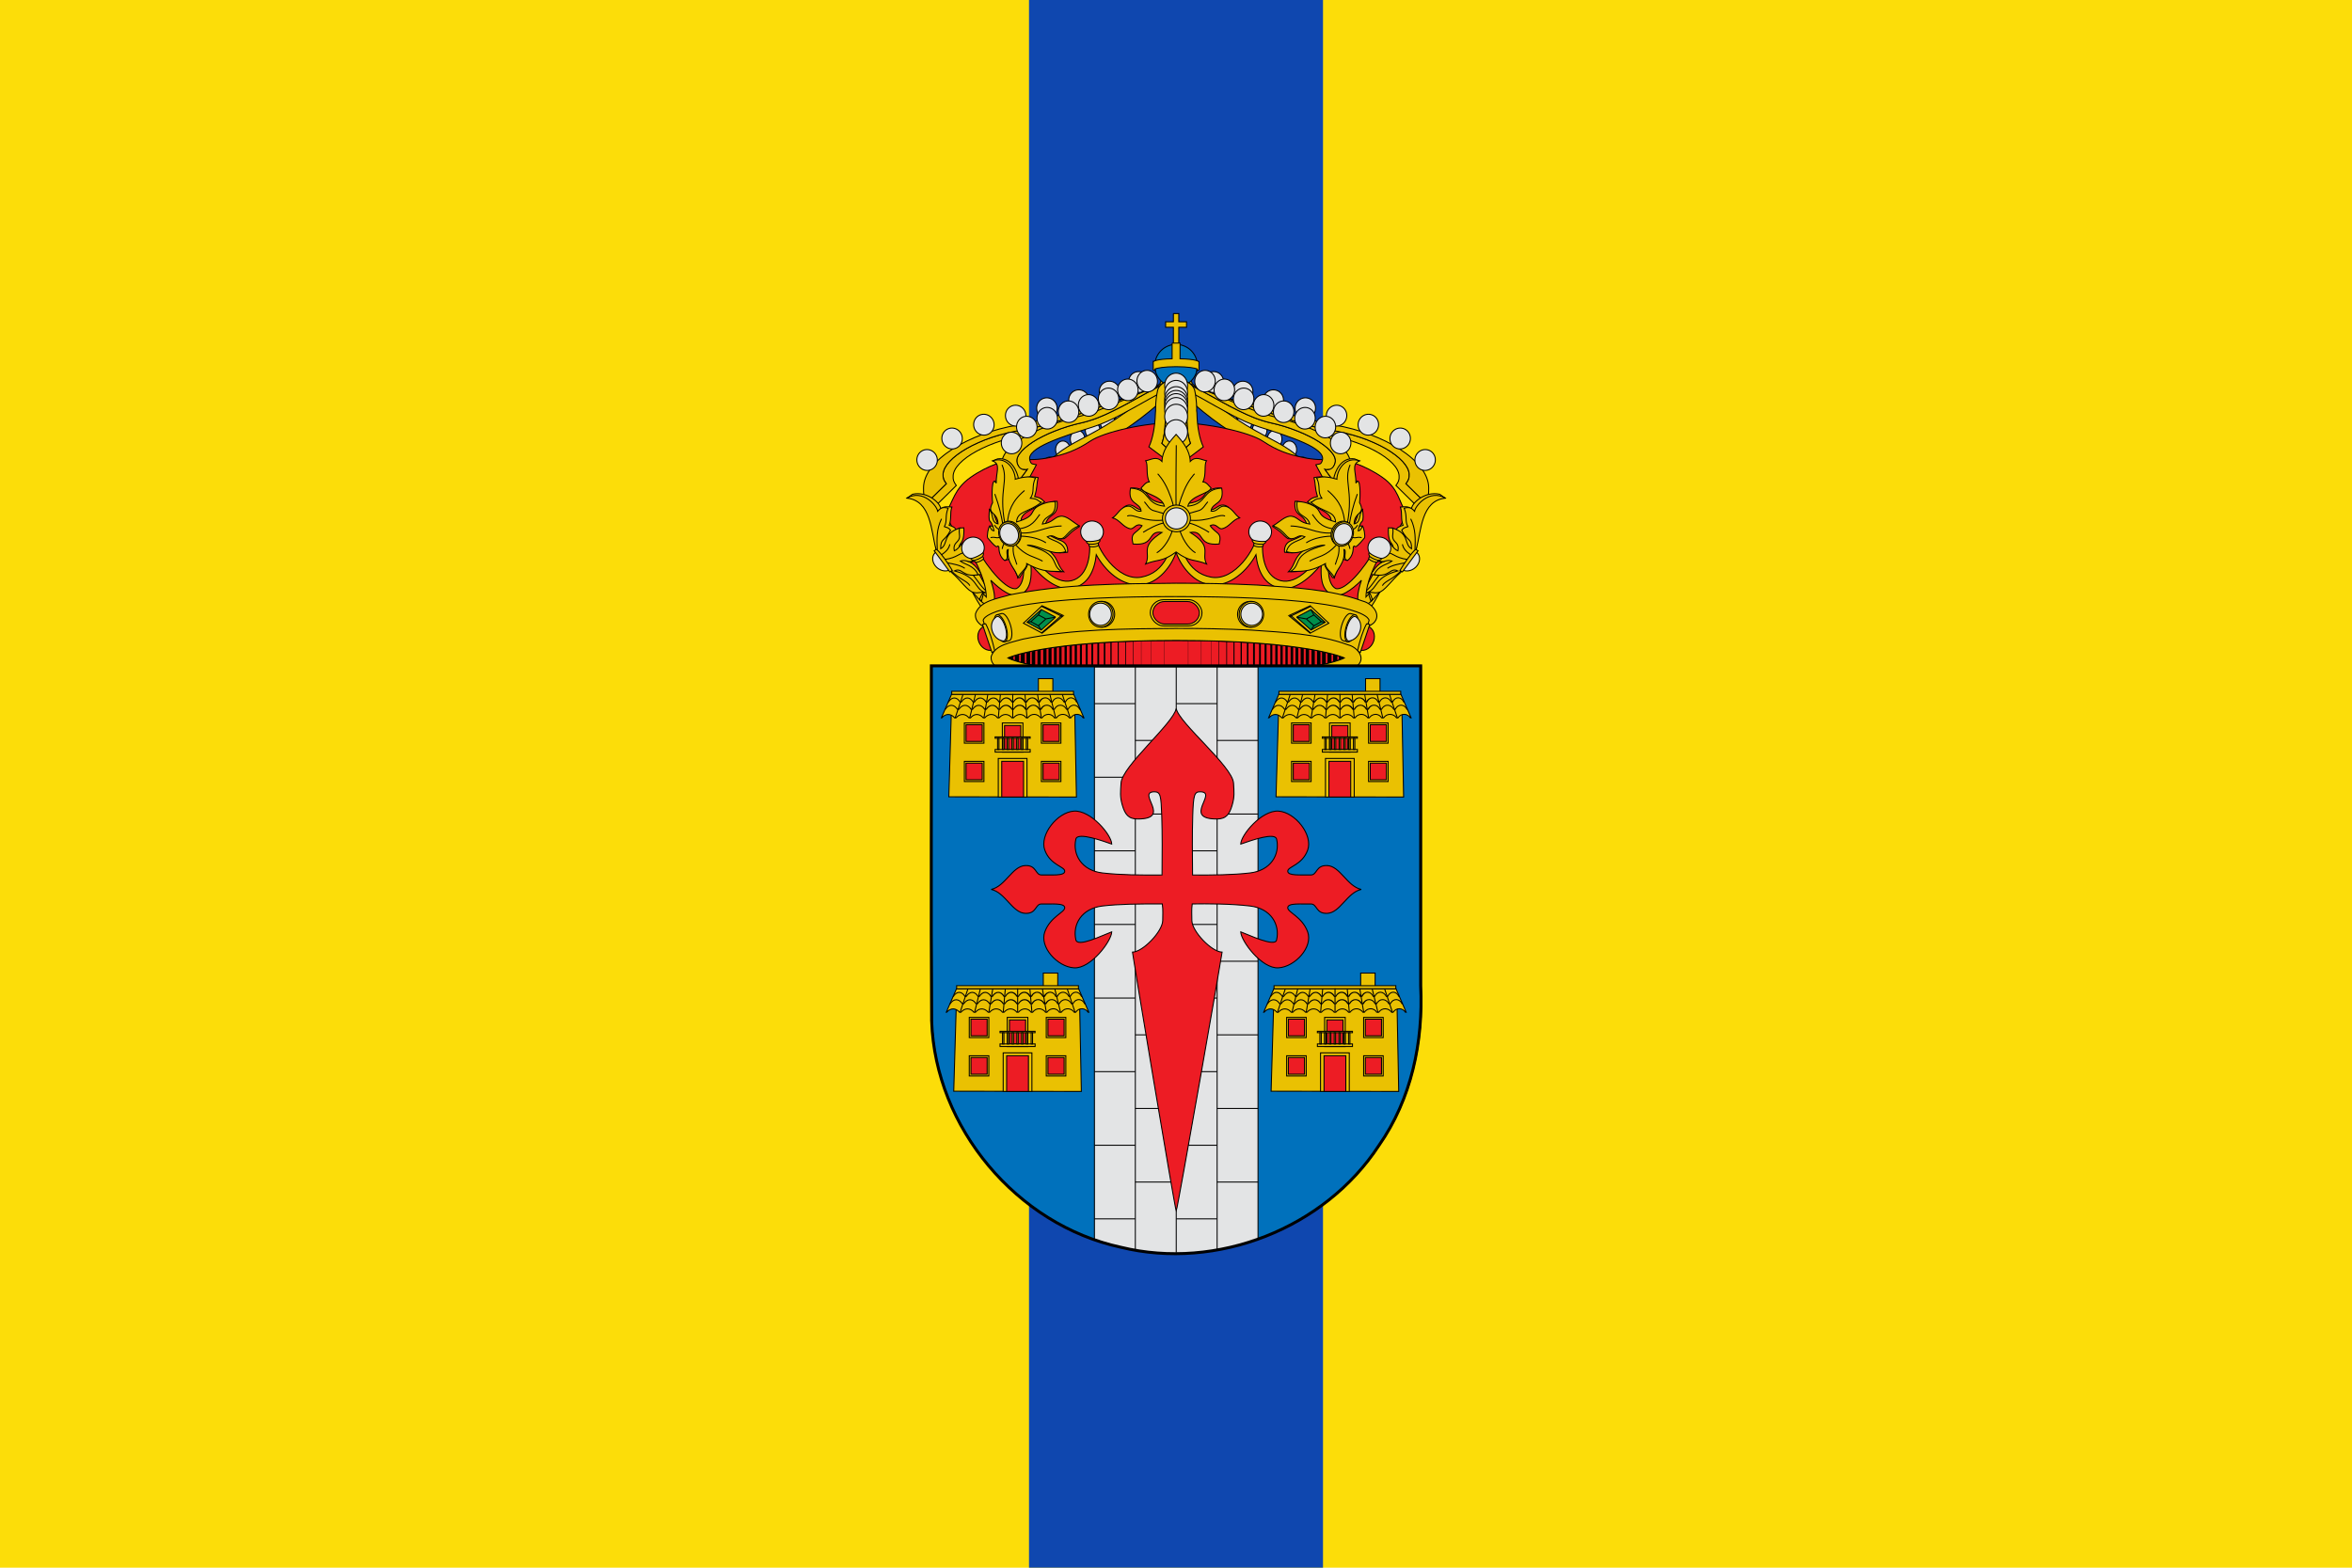 <?xml version="1.0" encoding="UTF-8" standalone="no"?>
<!-- Created with Inkscape (http://www.inkscape.org/) -->
<svg
 xmlns:dc="http://purl.org/dc/elements/1.1/"
 xmlns:cc="http://creativecommons.org/ns#"
 xmlns:rdf="http://www.w3.org/1999/02/22-rdf-syntax-ns#"
 xmlns:svg="http://www.w3.org/2000/svg"
 xmlns="http://www.w3.org/2000/svg"
 xmlns:sodipodi="http://sodipodi.sourceforge.net/DTD/sodipodi-0.dtd"
 xmlns:xlink="http://www.w3.org/1999/xlink"
 xmlns:inkscape="http://www.inkscape.org/namespaces/inkscape"
 width="750"
 height="500"
 inkscape:version="0.48.0 r9654"
 version="1.1">
   <rect fill="#fcdd09" width="750" height="500"/>
   <rect fill="#0f47af" width="93.75" height="500" x="328.125"/>
  <g transform="translate(289,100) scale(.313)">
  <g
   inkscape:groupmode="layer"
   inkscape:label="Timbre">
  <g
   fill="#eac102" stroke="#000000" stroke-width="1">
  <g
   id="diademas">
  <g>
  <g>
   <path
    d="m 20.47,193.33 c 1.32,2.17 3.01,4.27 5.81,6.21 l 24.67,-24.36 c -2.72,-3.71 -3.47,-5.6 -3.23,-9.84 0.79,-16.16 36.12,-36.53 81.82,-43.36 45.57,-6.82 123.07,-45.55 146.46,-37.52 l -9.08,-14.33 c -8.89,0.43 -30.83,13.16 -42.42,15.68 -6,1.94 -12.09,3.96 -18.46,6.14 -15.37,5.35 -31.41,11.12 -46.45,16 -7.52,2.44 -14.84,4.64 -21.67,6.46 -3.41,0.91 -6.7,1.74 -9.87,2.42 -3.17,0.72 -6.17,1.28 -9.01,1.72 -5.72,0.85 -11.27,1.93 -16.61,3.22 -5.3,1.28 -10.44,2.76 -15.34,4.4 -4.85,1.64 -9.45,3.44 -13.73,5.36 -4.32,1.88 -8.3,3.92 -11.96,6.01 -3.62,2.12 -6.94,4.25 -9.82,6.46 -2.92,2.21 -5.42,4.46 -7.47,6.68 -2.05,2.22 -3.65,4.44 -4.8,6.58 -0.53,1.09 -1.02,2.19 -1.31,3.24 -0.33,1.02 -0.49,2.04 -0.57,3.05 -0.08,2.12 0.05,3.65 0.55,5.14 0.5,1.46 1.36,2.84 2.73,4.69 l -20.24,19.93"/>
   <path
    d="m 20.47,193.33 20.24,-19.93 c -1.36,-1.86 -2.23,-3.24 -2.73,-4.69 -0.5,-1.5 -0.62,-3.03 -0.55,-5.14 0.08,-1.02 0.24,-2.04 0.57,-3.05 0.29,-1.06 0.78,-2.15 1.31,-3.24 1.15,-2.15 2.75,-4.37 4.8,-6.58 2.05,-2.22 4.56,-4.47 7.47,-6.68 2.88,-2.21 6.2,-4.33 9.82,-6.46 3.66,-2.08 7.64,-4.12 11.96,-6.01 4.27,-1.92 8.88,-3.72 13.73,-5.36 4.89,-1.64 10.03,-3.12 15.34,-4.4 5.35,-1.28 10.9,-2.37 16.61,-3.22 2.84,-0.44 5.84,-1 9.01,-1.72 3.17,-0.68 6.46,-1.51 9.87,-2.42 6.83,-1.82 14.14,-4.02 21.67,-6.46 15.05,-4.88 31.08,-10.65 46.45,-16 6.37,-2.18 12.46,-4.2 18.46,-6.14 -36.23,7.74 -81.78,22.84 -111.47,27.85 -48.69,8.25 -95.41,35.69 -95.47,63.94 0.01,5.81 0.07,10.99 2.91,15.72"/>
  </g>
  <g
   fill="#e3e4e5">
   <path
    d="m 247.29,69.88 a 10.64,10.39 74.7 0 1 -20.82,-0.21 10.64,10.39 74.7 1 1 20.82,0.21 z"/>
   <path
    d="m 217.45,79.7 a 10.64,10.39 74.7 0 1 -20.82,-0.21 10.64,10.39 74.7 1 1 20.82,0.21 z"/>
   <path
    d="m 186.3,88.48 a 10.64,10.39 74.7 0 1 -20.82,-0.21 10.64,10.39 74.7 1 1 20.82,0.21 z"/>
   <path
    d="m 153.67,96.63 a 10.64,10.39 74.7 0 1 -20.82,-0.21 10.64,10.39 74.7 1 1 20.82,0.21 z"/>
   <path
    d="m 121.85,104.16 a 10.64,10.39 74.7 0 1 -20.82,-0.21 10.64,10.39 74.7 1 1 20.82,0.21 z"/>
   <path
    d="m 89.46,113.38 a 10.64,10.39 74.7 0 1 -20.82,-0.21 10.64,10.39 74.7 1 1 20.82,0.21 z"/>
   <path
    d="m 57.04,127.44 a 10.64,10.39 74.7 0 1 -20.82,-0.21 10.64,10.39 74.7 1 1 20.82,0.21 z"/>
   <path
    d="m 31.6,149.34 a 10.64,10.39 74.7 0 1 -20.82,-0.21 10.64,10.39 74.7 1 1 20.82,0.21 z"/>
  </g>
  </g>
  <g
   fill="#e3e4e5">
   <path
    d="m 249.03,73.36 c -4.08,-0.07 -7.48,3.8 -7.53,8.74 -0.04,4.86 3.29,8.86 7.37,8.93 4.15,0.08 7.48,-3.8 7.53,-8.66 0.04,-4.94 -3.22,-8.94 -7.37,-9.01 z"/>
   <path
    d="m 235.02,83.74 c -4.15,-0.08 -7.48,3.8 -7.53,8.66 -0.04,4.94 3.22,8.94 7.37,9.01 4.08,0.07 7.48,-3.8 7.53,-8.74 0.04,-4.86 -3.29,-8.86 -7.37,-8.93 z"/>
   <path
    d="m 220.03,93.86 c -4.08,-0.07 -7.48,3.8 -7.53,8.66 -0.04,4.94 3.29,8.94 7.37,9.01 4.15,0.08 7.48,-3.8 7.53,-8.74 0.04,-4.86 -3.22,-8.86 -7.37,-8.93 z"/>
   <path
    d="m 205.2,102.05 c -4.08,-0.07 -7.48,3.8 -7.53,8.66 -0.04,4.86 3.29,8.94 7.37,9.01 4.15,0.08 7.49,-3.88 7.53,-8.74 0.04,-4.86 -3.22,-8.86 -7.37,-8.93 z"/>
   <path
    d="m 182.34,118.88 c -0.04,4.86 3.29,8.94 7.44,9.02 4.08,0.07 7.49,-3.88 7.53,-8.74 0.04,-4.86 -3.29,-8.94 -7.4,-9.02 -4.12,-0.08 -7.53,3.88 -7.57,8.74 z"/>
   <path
    d="m 174.61,119.08 c -4.15,-0.08 -7.49,3.88 -7.53,8.74 -0.04,4.86 3.22,8.86 7.37,8.93 4.08,0.07 7.48,-3.8 7.53,-8.66 0.04,-4.86 -3.29,-8.94 -7.37,-9.01 z"/>
   <path
    d="m 159.61,129.86 c -4.08,-0.07 -7.48,3.8 -7.53,8.74 -0.04,4.86 3.29,8.86 7.37,8.93 4.15,0.08 7.48,-3.8 7.53,-8.66 0.04,-4.94 -3.22,-8.94 -7.37,-9.01 z"/>
   <path
    d="m 146.39,146.29 c -4.15,-0.08 -7.48,3.8 -7.53,8.74 -0.04,4.86 3.22,8.86 7.37,8.93 4.08,0.07 7.48,-3.8 7.53,-8.66 0.04,-4.94 -3.29,-8.94 -7.37,-9.01 z"/>
   <path
    fill="#eac102"
    d="m 267.158,66.83 c -4.36,0 -8.59,1.43 -8.62,4.53 -68.98,65.33 -103.59,53.05 -122.18,95.77 7.76,12.96 -0.22,32 8.06,57.95 l 7.72,1.4 c -0.18,-19.35 -2.1,-39.91 10.23,-50.83 6.16,-36.75 51.82,-41.35 104.58,-93.16 z"/>
  </g>
  </g>
   <use xlink:href="#diademas" transform="matrix(-1,0,0,1,549.762,0.003)"/>
   <path
    fill="#ed1c24"
    d="m 274.01,111.2 c 31.29,0 75.07,9.4 89.26,18.9 14.29,9.5 26.19,13.5 39.58,16.3 13.49,2.9 21.09,2.7 32.29,1.9 11.2,-0.8 32.99,6.7 49.98,18.7 16.99,12 16.19,24.2 24.69,37.1 l -63.77,122.1 -342.56,0 -63.87,-122.1 c 8.6,-12.9 8.8,-25.1 25.79,-37.1 16.89,-12 38.78,-19.5 49.98,-18.7 11.2,0.8 18.79,1 32.29,-1.9 13.39,-2.8 25.29,-6.8 39.58,-16.3 14.19,-9.5 55.48,-18.9 86.76,-18.9 z"/>
  <g>
   <path
    fill="#0071bc"
    d="m 296.6,53.2 a 21.7,21.7 0 0 1 -43.46,0 21.7,21.7 0 1 1 43.46,0"/>
   <path
    d="m 272.1,0 0,8.4 -7.9,0 0,5.6 7.9,0 0,17.5 5.5,0 0,-17.5 7.9,0 0,-5.6 -7.9,0 0,-8.4 -5.5,0"/>
   <path
    d="m 270.8,30.1 0,16 c -16.31,0.32 -18.9,2.63 -19.22,3.01 -0.032,-0.032 -0.032,-0.032 -0.032,-0.032 l 0,8.08 0,0.1 c 0,0 0.032,-0.032 0.032,-0.032 0.1,0.13 0.58,0.58 2.18,1.1 -0.06,-0.22 -0.13,-0.48 -0.2,-0.71 -0.06,-0.38 -0.13,-0.77 -0.2,-1.15 2.72,-0.93 8.91,-2.31 21.5,-2.31 12.62,0 18.77,1.38 21.46,2.31 -0.064,0.38 -0.13,0.77 -0.2,1.15 -0.06,0.26 -0.13,0.48 -0.2,0.74 1.6,-0.54 2.08,-1 2.18,-1.12 0,0 0.06,0.032 0.06,0.032 l 0,-0.1 0,-8.01 0,-0.06 c 0,0 -0.032,0 -0.032,0.032 -0.32,-0.38 -2.88,-2.7 -19.25,-3.01 l 0,-16 -8.11,0"/>
  </g>
  <g
   id="diadema_3">
   <path
    d="m 99.88,164.38 c 0.69,4.33 1.96,10.21 6.26,12.94 5.24,3.31 5.17,3.65 10.96,5.55 l 15.44,-28.74 c -3.75,-1.26 -5.18,0.39 -6.72,-4.79 -3.34,-12.45 32.63,-23.75 63.98,-33.69 38.68,-12.17 82.63,-50.45 101.95,-42.69 -7.14,-5.21 -18.88,-3.79 -32.93,0.57 -0.4,0.23 -0.7,0.28 -0.96,0.49 -4.8,2.38 -9.81,5.13 -14.95,7.98 -5.14,2.85 -10.41,5.8 -15.84,8.7 -5.42,2.98 -10.87,5.8 -16.22,8.44 -5.48,2.74 -10.89,5.15 -16.09,7.18 -2.68,1.03 -5.22,1.96 -7.81,2.73 -2.57,0.85 -5.18,1.54 -7.66,2.13 -4.99,1.09 -9.93,2.35 -14.67,3.81 -4.73,1.46 -9.13,3.03 -13.48,4.76 -4.22,1.62 -8.24,3.46 -11.93,5.32 -3.84,1.89 -7.22,3.78 -10.26,5.78 -3.04,2 -5.76,4.03 -8.03,5.98 -2.4,2.06 -4.21,4.01 -5.55,5.97 -1.49,1.98 -2.23,3.84 -2.66,5.72 -0.28,1.86 -0.13,3.56 0.63,5.25 3.6,8.78 3.18,3.74 9.44,5.65 l -11.27,15.34 c -2.27,-0.93 -4.28,-2.07 -6.06,-3.5 -1.78,-1.43 -3.16,-3.09 -4.39,-4.77 -0.51,-0.74 -0.85,-1.42 -1.19,-2.11"/>
   <path
    d="m 99.88,164.38 c 0.34,0.68 0.68,1.37 1.19,2.11 1.23,1.69 2.61,3.35 4.39,4.77 1.78,1.43 3.8,2.57 6.06,3.5 l 11.84,-16.1 c -7.73,2.47 -11.45,-5.63 -10.64,-10.14 0.43,-1.88 1.17,-3.74 2.66,-5.72 1.34,-1.96 3.15,-3.91 5.55,-5.97 2.27,-1.95 5,-3.98 8.03,-5.98 3.04,-2 6.41,-3.89 10.26,-5.78 3.69,-1.86 7.71,-3.7 11.93,-5.32 4.35,-1.73 8.75,-3.3 13.48,-4.76 4.73,-1.46 9.68,-2.72 14.67,-3.81 2.48,-0.59 5.09,-1.28 7.66,-2.13 2.59,-0.77 5.14,-1.7 7.81,-2.73 5.2,-2.04 10.62,-4.44 16.09,-7.18 5.35,-2.64 10.81,-5.46 16.22,-8.44 5.44,-2.9 10.7,-5.85 15.84,-8.7 5.14,-2.85 10.15,-5.6 14.95,-7.98 0.25,-0.21 0.55,-0.26 0.96,-0.49 -24.94,7.78 -57.14,25.03 -83.65,31.59 -40.48,10.09 -90.57,31.28 -75.39,58.93 0.02,0.08 0.04,0.16 0.08,0.32"/>
  <g
   fill="#e3e4e5">
   <path
    d="m 255.85,68.29 a 10.99,10.44 83.29 0 1 -20.8,1.76 10.99,10.44 83.29 1 1 20.8,-1.76"/>
   <path
    d="m 154,106.08 a 10.99,10.44 83.29 0 1 -20.8,1.76 10.99,10.44 83.29 1 1 20.8,-1.76"/>
   <path
    d="m 133.2,115.07 a 10.99,10.44 83.29 0 1 -20.8,1.76 10.99,10.44 83.29 1 1 20.8,-1.76"/>
   <path
    d="m 117.67,131.31 a 10.99,10.44 83.29 0 1 -20.8,1.76 10.99,10.44 83.29 1 1 20.8,-1.76"/>
   <path
    d="m 236.15,77.16 a 10.99,10.44 83.29 0 1 -20.8,1.76 10.99,10.44 83.3 1 1 20.8,-1.76"/>
   <path
    d="m 216.51,86.35 a 10.99,10.44 83.29 0 1 -20.8,1.76 10.99,10.44 83.29 1 1 20.8,-1.76"/>
   <path
    d="m 196.15,93.02 a 10.99,10.44 83.29 0 1 -20.8,1.76 10.99,10.44 83.29 1 1 20.8,-1.76"/>
   <path
    d="m 175.72,99.44 a 10.99,10.44 83.29 0 1 -20.8,1.76 10.99,10.44 83.3 1 1 20.8,-1.76"/>
  </g>
  </g>
   <use xlink:href="#diadema_3" transform="matrix(-1,0,0,1,549.746,0.005)"/>
  <g>
   <path
    d="m 264.59,69.34 c -4.19,1.93 -7.5,4.91 -8.47,8.57 -1.27,5.58 -2.05,12.03 -2.14,18.87 0,0.67 0,1.35 0,2.02 0,0.87 -0.19,1.73 -0.19,2.5 -0.39,14.25 -2.92,26.86 -6.62,34.56 l 27.86,20.89 27.56,-20.89 c -3.7,-7.7 -6.23,-20.31 -6.53,-34.56 0,-0.77 -0.29,-1.64 -0.29,-2.5 0,-0.67 0.097,-1.35 0.097,-2.02 -0.19,-6.83 -0.88,-13.28 -2.14,-18.87 -1.07,-3.66 -4.29,-6.74 -8.57,-8.66 0.29,2.5 0.68,4.91 0.78,7.7 0,0.48 -0.1,0.87 -0.1,1.35 0,0.48 0.1,31.28 0.1,31.76 0.1,4.62 0.49,8.95 1.07,12.71 0.68,3.85 1.46,7.03 2.43,9.53 l -14.51,13.38 -14.51,-13.38 c 0.97,-2.5 1.75,-5.68 2.34,-9.53 0.68,-3.75 0.97,-8.09 1.07,-12.71 0,-0.48 0.1,-31.28 0.1,-31.76 0,-0.48 0,-0.87 0,-1.35 0.1,-2.79 0.49,-5.1 0.68,-7.6"/>
   <path
    d="m 264.59,69.34 c -0.19,2.5 -0.58,4.81 -0.68,7.6 0,0.48 0,0.87 0,1.35 0,0.48 -0.1,31.28 -0.1,31.76 -0.1,4.62 -0.39,8.95 -1.07,12.71 -0.58,3.85 -1.36,7.027 -2.34,9.53 l 14.51,13.38 14.51,-13.38 c -0.97,-2.5 -1.75,-5.68 -2.43,-9.53 -0.58,-3.75 -0.97,-8.09 -1.07,-12.71 0,-0.48 -0.1,-31.28 -0.1,-31.76 0,-0.48 0.1,-0.87 0.1,-1.35 -0.1,-2.79 -0.49,-5.2 -0.78,-7.7 -2.92,-1.44 -6.33,-2.41 -10.03,-2.41 l -0.1,0 c -3.8,0 -7.3,1.06 -10.42,2.5 z"/>
  <g
   fill="#e3e4e5">
   <path
    d="m 286.543,73.277 a 11.656,12.516 0 0 1 -23.313,0 11.656,12.516 0 1 1 23.313,0 z"/>
   <path
    d="m 286.543,80.665 a 11.656,12.516 0 0 1 -23.313,0 11.656,12.516 0 1 1 23.313,0 z"/>
   <path
    d="m 286.543,87.057 a 11.656,12.516 0 0 1 -23.313,0 11.656,12.516 0 1 1 23.313,0 z"/>
   <path
    d="m 286.543,90.893 a 11.656,12.516 0 0 1 -23.313,0 11.656,12.516 0 1 1 23.313,0"/>
   <path
    d="m 286.543,94.16 a 11.656,12.516 0 0 1 -23.313,0 11.656,12.516 0 1 1 23.313,0"/>
   <path
    d="m 286.543,98.138 a 11.656,12.516 0 0 1 -23.313,0 11.656,12.516 0 1 1 23.313,0"/>
   <path
    d="m 286.543,104.957 a 11.656,12.516 0 0 1 -23.313,0 11.656,12.516 0 1 1 23.313,0"/>
   <path
    d="m 286.543,120.726 a 11.656,12.516 0 0 1 -23.313,0 11.656,12.516 0 1 1 23.313,0"/>
  </g>
  </g>
  <g>
  <g>
   <path
    d="m 63,275.81 c 8.12,15.09 17.82,34.42 25.31,32.07 1.61,-0.67 2.16,-4.4 -0.27,-16.58 L 73.38,263.89 c -2,-3.13 -7.77,-0.78 -8.16,2.5 l -2.2,9.42"/>
   <path
    d="m 75.46,292.5 2.67,-7.45 c -5.46,-6.59 -13.81,-18.66 -22.8,-33.67 -1.84,-3.13 -8.2,-1.27 -6.67,2.16 12.09,21.79 20.72,33.23 26.81,38.96"/>
  </g>
  <g>
   <path
    d="m 486.76,275.81 c -8.12,15.09 -17.82,34.42 -25.35,32.07 -1.61,-0.67 -2.12,-4.4 0.27,-16.58 l 14.68,-27.42 c 2.04,-3.13 7.81,-0.78 8.16,2.5 l 2.24,9.42"/>
   <path
    d="m 471.57,285.16 2.67,7.45 c 6.08,-5.7 14.72,-17.17 26.88,-39.08 1.53,-3.43 -4.83,-5.29 -6.71,-2.16 -8.99,15.05 -17.43,27.19 -22.84,33.79"/>
  </g>
  </g>
  <g>
  <g
   id="floron">
   <path
    d="m 1.04,187.87 5.3,-3.73 c 15.23,-3.49 28.77,9.35 28.69,14.89 3.77,-3.07 7.57,-2.02 11.38,-1.85 -2.24,6.59 -0.04,11.51 -2.71,18.59 3.53,0.98 6.28,2.37 7.06,4.81 l 3.53,-2.06 4.32,-0.17 c 0.86,18.42 -5.89,14.37 -4.55,21.17 l 7.26,-7.92 7.89,0.73 c 3.85,0.66 4.95,4.71 9.11,5.16 -2.94,3.52 -4.71,9.73 -7.46,14.02 -3.38,2.16 -6.32,1.78 -9.11,0.52 9.14,3 11.54,10.05 15.11,13.81 -3.77,0.21 -7.1,0.56 -8.71,0.73 5.81,7.36 9.11,13.22 14.72,17.34 l -3.3,0.56 L 62.38,276.92 47.86,263.66 30.04,239.18 29.41,200.5 C 20.34,196.38 21.72,186.83 1.04,187.87 z"/>
   <path
    d="M 0.49,188.12 C 25.25,190.42 25.21,221.5 30.16,239.88 l 15.82,23.82 c 10.01,8.58 16.48,19.25 22.68,20.54 6,1.22 5.57,-1.08 11.66,0.21 -11.93,-4.71 -6.44,-15.59 -31.28,-22.22 8.05,-3.94 8.05,6.94 24.1,3.84 -4.4,-9.8 -13.85,-10.25 -18.17,-13.88 6.59,-1.88 7.3,1.85 12.05,0.14 5.3,-1.88 4.08,-9.17 8.28,-14.06 -5.49,-2.16 -9.93,-8.58 -16.72,-5.44 -2.35,1.74 -5.81,7.6 -9.69,8.96 -1.65,-7.81 3.85,-8.51 5.02,-12.45 1.14,-3.94 -0.71,-5.13 0.35,-10.71 -17.82,5.82 -11.11,16.39 -19.23,21.03 -0.08,-11.23 3.49,-6.45 10.05,-18.8 -2.47,-3.31 -4.2,-2.69 -6.28,-3.7 3.26,-6.28 0.31,-10.08 3.77,-18.83 -6.51,-1.95 -8.75,1.19 -10.6,3.17 -0.67,-5.44 -15,-22.99 -31.48,-13.39 z"/>
   <path
    fill="none"
    d="m 35.89,209.18 c -5.26,10.5 -4.75,21 -4.36,31.5 m 12.83,-5.58 c -1.06,5.27 -4.83,8.16 -8.75,10.92 m 27.28,-3.17 c -9.42,0.63 -10.09,5.96 -23.98,7.78 m 2.71,3.38 c 6.75,1.19 13.38,2.48 17.97,5.58 m -14.44,1.92 c 9.18,9.84 16.88,10.74 19.62,15.77"/>
  <g>
   <path
    fill="#e3e4e5"
    d="m 44.73,260.91 c -0.07,0.04 -0.12,0.12 -0.19,0.16 -4.66,2.73 -11.48,0.78 -15.24,-4.3 -3.79,-5.11 -3.08,-11.42 1.58,-14.14 0.07,-0.04 0.17,-0.05 0.24,-0.1 l 13.61,18.38"/>
   <path
    d="m 30.9,240.25 -2.51,1.47 15.96,21.55 2.51,-1.47 C 41.61,252.95 35.89,244.94 30.9,240.25"/>
  </g>
  </g>
   <use xlink:href="#floron" transform="matrix(-1,0,0,1,549.773,0.006)"/>
  </g>
   <path
    d="m 274.94,219.8 c -1.4,0 -2.8,0.9 -2.8,2.5 -1.3,16.3 -7.9,41.7 -32.69,46.3 -24.59,4.6 -46.18,-30.1 -47.08,-43.9 0,-2 -1.7,-2.8 -3.4,-2.8 -1.9,0.1 -3.8,1.4 -3.4,3.2 3.7,18.9 -0.1,42.8 -17.09,47.1 -16.99,4.3 -35.49,-15.7 -48.68,-40.7 -1.2,-4.7 -8.2,-2.9 -6.9,0.6 10.8,25.9 7.1,44.2 -0.6,48.1 -9.4,2.8 -28.99,-20 -39.98,-40.2 -1.9,-2.7 -8.8,-1.3 -7.1,2.2 8,15.5 15.89,31 16.29,46.7 -0.9,-0.9 -2.1,-2.2 -3.4,-3.8 l -2.7,7.4 c 6.5,6.1 10.1,5.7 11.9,4.1 3.6,-3.2 3.6,-9.9 -1.2,-24.8 8.9,9 22.89,20 31.89,13.9 9,-6 9.8,-16.9 9,-30.2 11,13.7 27.69,27.8 42.68,24.3 15.19,-3.6 21.89,-17 23.89,-34 8.4,15.4 25.69,33.1 46.98,30.4 20.39,-2.6 32.19,-25.4 34.29,-32.9 2.2,7.5 14,30.3 34.39,32.9 21.29,2.7 38.58,-15 46.98,-30.4 2,17 8.7,30.4 23.89,34 15,3.5 31.69,-10.6 42.68,-24.3 -0.8,13.3 0,24.2 9,30.2 9,6.1 23,-4.9 31.89,-13.9 -4.9,14.9 -4.8,21.6 -1.2,24.8 1.8,1.6 5.4,2 11.8,-4 l -2.7,-7.4 c -1.3,1.5 -2.4,2.8 -3.3,3.7 0.4,-15.7 8.3,-31.2 16.3,-46.7 1.7,-3.5 -5.2,-4.9 -7.1,-2.2 -11,20.2 -30.59,43 -39.98,40.2 -7.8,-3.9 -11.4,-22.2 -0.6,-48.1 1.3,-3.5 -5.7,-5.3 -7,-0.6 -13.09,25 -31.59,45 -48.58,40.7 -17,-4.3 -20.79,-28.2 -17.19,-47.1 0.9,-3.4 -6.7,-4.8 -6.7,-0.4 -0.9,13.8 -22.49,48.5 -47.08,43.9 -24.79,-4.6 -31.39,-30 -32.69,-46.3 0,-1.7 -1.3,-2.5 -2.71,-2.5 z"/>
  <g>
  <g
   id="perla">
   <path
    fill="#e3e4e5"
    d="m 177.669,222.451 a 11.564,11.039 0 1 0 23.128,0 11.564,11.039 0 1 0 -23.128,0"/>
   <path
    d="m 197.262,230.512 c -4.2,1.536 -8.595,2.023 -13.815,1.648 0.314,2.847 3.1,1.686 2.669,4.121 -0.432,2.435 10.714,1.648 9.694,-0.937 -1.02,-2.585 2.002,-1.986 1.452,-4.833"/>
   <path
    d="m 186.219,234.941 c 2.969,0.32 6.487,0.05 9.316,-0.98"/>
  </g>
   <use xlink:href="#perla" transform="matrix(-1,0,0,1,549.762,0.014)"/>
   <use xlink:href="#perla" transform="matrix(0.938,-0.329,0.345,0.935,-186.326,93.1)"/>
   <use xlink:href="#perla" transform="matrix(-0.952,-0.322,-0.34,0.936,737.754,91.488)"/>
  </g>
  <g>
   <path
    d="m 228.7,177.92 c 0,0 11.36,-2.06 17.49,7.34 6.01,9.23 20.71,8.26 20.71,8.26 L 260.69,214.32 220.6,198.72 c -0.28,0 2.48,-3.91 7.63,-3.55 5.11,0.4 8.06,7.22 15.88,4.03 l -15.41,-21.28"/>
   <path
    d="m 321.07,177.92 c 0,0 -11.36,-2.06 -17.49,7.34 -6.01,9.23 -20.71,8.26 -20.71,8.26 l 6.21,20.8 40.09,-15.6 c 0.28,0 -2.48,-3.91 -7.63,-3.55 -5.11,0.4 -8.06,7.22 -15.88,4.03 l 15.41,-21.28"/>
   <path
    d="m 274.8,123.26 c -6.92,7.62 -13.95,16.2 -14.35,27.49 -5.5,-5.89 -11.04,-1.77 -16.59,-0.73 2.79,3.87 -0.08,14.35 3.69,21.52 -4.01,0.32 -5.86,3.99 -8.29,6.13 1.65,6.29 20.48,7.17 23.74,18.66 -20.48,-2.1 -13.99,-17.25 -34.59,-18.42 -3.26,17.37 9.83,13.95 10.85,23.42 -6.25,1.17 -7.82,-5.28 -13.25,-5.04 -7.66,0.36 -10.97,8.95 -15.8,11.89 7.47,2.06 10.26,9.35 17.73,11.08 4.05,0.97 5.94,-6.37 12.26,-3.06 -6.21,8.79 -12.38,6.21 -9.24,18.66 23.43,2.14 13.84,-14.23 29.48,-11.81 -23.62,14.91 -10.65,20.6 -16.59,32.13 12.18,-5.08 16.59,-1.57 31.01,-12.21 14.43,10.64 18.83,7.13 31.01,12.21 -5.94,-11.53 7.04,-17.21 -16.59,-32.13 15.64,-2.42 6.09,13.95 29.48,11.81 3.14,-12.46 -3.03,-9.88 -9.2,-18.66 6.29,-3.31 8.18,4.03 12.22,3.06 7.47,-1.73 10.26,-9.03 17.73,-11.08 -4.83,-2.94 -8.14,-11.53 -15.8,-11.89 -5.42,-0.24 -7,6.21 -13.25,5.04 1.02,-9.47 14.11,-6.05 10.85,-23.42 -20.6,1.17 -14.11,16.32 -34.59,18.42 3.3,-11.49 22.09,-12.37 23.74,-18.66 -2.44,-2.14 -4.28,-5.8 -8.29,-6.13 3.77,-7.17 0.9,-17.66 3.69,-21.52 -5.54,-1.05 -11.08,-5.16 -16.59,0.73 -0.39,-11.29 -7.43,-19.87 -14.31,-27.49 l -0.12,-0.12 -0.08,0.12"/>
   <path
    d="m 275.04,197.8 c -0.71,-1.33 0,-63.61 0,-63.61 m -3.73,85.9 c -1.85,7.46 -8.41,19.39 -16.12,23.66 m 8.1,-30.39 c -6.13,0.32 -17.45,6.65 -21.97,9.59 m 20.87,-12.42 c -21.62,2.02 -30.42,-6.97 -37.1,-4.15 m 38.01,-2.34 c 0,0 -5.31,-1.57 -11.52,-3.31 -4.01,-1.13 -6.45,-6.17 -9,-8.91 m 29.52,4.6 c 0,0 -0.31,-4.15 -5.19,-15.8 -4.68,-11.25 -10.77,-17.29 -10.77,-17.29 m 22.33,56.75 c 1.85,7.46 8.41,19.39 16.12,23.66 m -8.06,-30.39 c 6.09,0.32 17.41,6.65 21.93,9.59 m -20.87,-12.42 c 21.62,2.02 30.42,-6.97 37.14,-4.15 m -38.05,-2.34 c 0,0 5.31,-1.57 11.52,-3.31 4.01,-1.13 6.45,-6.17 9,-8.91 m -29.52,4.6 c 0,0 0.35,-4.15 5.19,-15.8 4.68,-11.25 10.81,-17.29 10.81,-17.29"/>
  <g>
   <path
    d="m 289.42,208.77 a 14.2,13.59 0 0 1 -28.41,0 14.2,13.59 0 1 1 28.41,0"/>
   <path
    fill="#e3e4e5"
    d="m 286.51,208.77 a 11.29,10.8 0 0 1 -22.58,0 11.29,10.8 0 1 1 22.58,0"/>
  </g>
  </g>
  <g>
   <path
    d="m 274.74,274.8 c -56.58,0.6 -113.85,0.6 -169.43,11.9 -12.4,3.8 -30.19,5.9 -34.79,19.1 -1.5,11.1 12.49,15.8 21.29,18.8 41.68,12 85.76,13 129.05,14.9 67.17,1.2 134.94,1.8 201.72,-7.2 18.19,-3.3 38.28,-5.4 53.28,-16.7 9,-8.4 -0.9,-20.1 -10.9,-22.6 -33.89,-12.4 -70.97,-13.7 -106.86,-16.3 -27.79,-1.4 -55.58,-1.9 -83.37,-1.9"/>
   <path
    d="m 274.84,288.4 c -30.79,0 -56.78,0.6 -78.77,1.6 -4.4,0.2 -8.6,0.4 -12.69,0.6 -48.68,2.8 -74.87,7.7 -88.86,12.2 -1.2,0.3 -2.3,0.7 -3.3,1.1 -5,1.8 -8.1,3.5 -9.9,4.9 -0.4,0.3 -0.7,0.6 -1,0.8 -0.3,0.3 -0.6,0.5 -0.8,0.8 -1.2,1.4 -1.2,2.2 -1.2,2.2 l 10.7,36.7 34.79,0 302.17,0 34.79,0 10.7,-36.7 c 0,0 0,-0.8 -1.3,-2.2 -0.2,-0.3 -0.4,-0.5 -0.7,-0.8 -1.7,-1.5 -4.9,-3.6 -10.9,-5.7 0,-0.1 -0.1,0 -0.1,0 -13,-4.8 -39.28,-10.3 -92.16,-13.3 0,0 0,0 0,0 -4.1,-0.2 -8.3,-0.4 -12.59,-0.6 -21.99,-1 -47.98,-1.6 -78.87,-1.6"/>
  </g>
  <g
   id="gemas">
  <g>
   <path
    d="m 186.79,306.44 a 12.74,13.11 0 0 0 25.48,0 12.74,13.11 0 1 0 -25.48,0 z"/>
   <path
    d="m 185.71,306.44 a 12.45,13.11 0 0 0 24.91,0 12.45,13.11 0 1 0 -24.91,0 z"/>
   <path
    fill="#e3e4e5"
    d="m 186.86,306.44 a 11.02,11.34 0 0 0 22.04,0 11.02,11.34 0 1 0 -22.04,0 z"/>
  </g>
  <g>
   <path
    d="m 138.24,297.74 -0.58,0.58 19.51,9.56 2.27,-0.41 z"/>
   <path
    d="m 138.35,325.74 -0.53,-0.31 19.28,-16.92 2.46,-0.21 z"/>
   <path
    d="m 137.66,325.34 -18.34,-9.82 18.3,-17.16"/>
  <g
   fill="#008f4c">
   <path
    d="m 152.113,309.353 -14.658,13.145 -14.416,-7.938 14.496,-12.918 14.578,7.712"/>
   <path
    d="m 142.23,311.19 -7.73,6.92 -7.61,-4.17 7.65,-6.83 7.69,4.078"/>
   <path
    d="m 137.54,322.44 -3.04,-4.33"/>
   <path
    d="m 123.24,314.52 3.64,-0.58"/>
   <path
    d="m 142.23,311.15 9.56,-1.74"/>
   <path
    d="m 134.5,307.2 3.04,-5.56"/>
  </g>
  </g>
  <g>
   <path
    fill="#ed1c24"
    d="m 88.35,342.69 c -0.1,0.03 -0.18,0.1 -0.28,0.13 -5.72,1.73 -12.18,-2.3 -14.43,-8.99 -2.25,-6.7 0.56,-13.53 6.28,-15.26 0.1,-0.03 0.2,-0.02 0.3,-0.05 l 8.12,24.17"/>
   <path
    d="m 80.73,315.94 -3.09,0.94 9.52,28.33 3.09,-0.94 c -2.55,-11.27 -5.88,-21.75 -9.52,-28.33"/>
  </g>
  <g>
   <path
    d="m 97.58,305.6 c 2.98,0.03 6.74,5.41 8.75,12.52 2.01,7.12 1.57,13.51 -0.98,15 l -0.09,0.02 c -0.17,0.09 -0.3,0.17 -0.48,0.21 l -4.92,1.21 -2.23,-7.89 c -0.87,-1.72 -1.62,-3.66 -2.21,-5.77 -0.6,-2.11 -0.99,-4.19 -1.12,-6.05 l -2.22,-7.85 5.5,-1.4"/>
   <path
    d="m 90.741,322.17 a 14.302,5.657 73.957 1 0 10.97,-2.79 14.302,5.657 73.957 0 0 -10.97,2.79"/>
   <path
    fill="#e3e4e5"
    d="m 92.25,308.71 c -10.48,6.26 -4.66,24.14 7.06,25 7.01,-3.39 -0.63,-26.52 -7.06,-25"/>
  </g>
  </g>
   <use xlink:href="#gemas" transform="matrix(-1,0,0,1,549.767,0.021)"/>
  <g>
   <rect
    width="52.69" height="26.65" x="248.54" y="291.6" ry="13.32" rx="13.48"/>
   <rect
    fill="#ed1c24"
    rx="12.13" ry="11.51" y="293.42" x="251.18" height="23.01" width="47.41"/>
  </g>
   <path
    d="m 77.32,285.4 -2.7,5.6 c 0.6,0.7 1.3,1.3 2,2 l 1.8,-6.8 c -0.3,-0.4 -0.7,-0.9 -1.1,-0.8 z m 393.83,1 2.1,6.4 c 0.5,-0.4 1.1,-0.9 1.6,-1.5 l -2.3,-5.9 c -0.5,0 -0.6,0 -1.4,1 z"/>
  <g>
  <g
   id="floron_2">
   <path
    d="m 93.02,148.08 c 13.54,-1.97 20.09,12.63 21.35,20.86 5.22,-1.64 12.13,-3.58 19.98,-1.75 -1.96,7.86 -0.51,8.98 -3.61,19.37 7.73,1.45 7.97,3.87 10.13,5.33 -9.42,7.45 -23.35,9.57 -24.02,18.96 l 15.15,-2.53 c 7.22,-5.66 7.18,-16.8 21.66,-17.02 1.53,16.28 -8.2,11.4 -11.85,23.09 11.5,0.89 35.36,-0.74 34.5,2.68 -10.68,6.59 -9.93,8.68 -15.46,12.29 l -3.57,0.3 c -3.65,-1.56 -5.77,-7.04 -11.22,-3.72 0,0 3.02,2.16 11.54,5.48 8.24,3.24 6.71,11.85 6.71,11.85 -12.17,1.79 -17,-1.34 -22.33,-4.13 14.29,9.8 10.4,16.09 18.41,23.99 l -2,-0.15 c -16.17,0.78 -24.41,-5.85 -34.97,-9.31 1.37,4.1 -5.85,11.17 -7.93,15.38 l -1.57,0 -9.07,-20.15 c -1.14,2.72 -2.83,2.09 -4.36,2.68 l -9.65,-24.73 c -6.36,-2.05 -5.34,-6.44 -5.77,-10.36 1.45,0.19 1.49,-0.48 4.83,0.75 l -4.36,-10.36 -0.78,-7.26 c 1.73,1.12 4.98,0.34 4.51,4.28 1.18,4.51 2.94,7.9 4.51,11.7 l 5.14,-16.28 -9.65,-28.12 5.46,-2.09 c -2.04,-6.41 8.38,-13.65 -6.26,-19.2 1.51,-0.61 3.03,-1.22 4.55,-1.83 z"/>
   <path
    d="m 111.08,168.76 c 6.71,-1.83 13.42,-3.43 20.49,-1.19 -4.32,8.98 -0.39,14.01 -5.18,20.64 8.48,0.67 6.59,2.46 11.19,4.13 -12.99,10.65 -24.41,8.42 -25.27,20.04 21,-6.15 12.6,-10.84 22.37,-16.32 4.51,-2.61 9.93,-4.32 16.95,-4.51 1.53,17.4 -9.97,11.96 -13.03,22.98 10.6,-1.38 12.01,-7.08 18.37,-7.97 6.36,-0.93 12.28,5.74 19.11,9.72 -12.24,4.54 -13.54,13.93 -19.58,13.11 -5.57,-0.63 -6.28,-4.73 -12.91,-1.9 5.89,4.99 16.01,4.25 18.84,15.12 -14.64,4.69 -24.84,-6.3 -39.33,-6.67 35.6,9.31 22.65,19.63 35.4,27.12 -9.77,-1.04 -17.74,1.64 -35.83,-8.27 0.51,4.73 -6.04,8.42 -9.11,14.34 -1.88,-9.39 -11.62,-14.04 -9.73,-28.68 -3.69,0.41 2.16,10.69 -3.92,10.99 -5.14,-4.17 -5.49,-9.83 -5.61,-13.75 -2.94,-3.39 1.14,6.18 -11.38,-9.01 -1.1,-1.6 0.71,-11.44 2.08,-12.18 1.02,2.42 2,4.99 4.36,4.88 -0.82,-3.61 -1.69,-7.19 -4.16,-9.8 -1.3,-0.78 -1.06,-7.49 -0.39,-11.81 4.43,5.18 1.33,13.19 8.67,14.56 -0.43,-13.15 -12.21,-9.09 -5.57,-21.64 -0.9,-6.74 -1.1,-28.12 3.73,-19.82 -0.43,-11.29 5.06,-19.26 -3.81,-22.76 13.66,-4.75 22.58,7.66 23.25,18.65 z"/>
   <path
    fill="none"
    d="m 100.246,213.232 c -6.122,-33.19 4.239,-43.098 -2.747,-59.115 m 22.959,26.224 c -13.265,10.951 -16.444,21.903 -17.465,32.892 m 12.794,10.355 c 16.915,1.08 24.843,-6.668 42.426,-7.115 m -43.682,2.943 c 13.658,-1.825 17.19,-9.089 21.507,-14.788 m -19.663,22.201 c 11.264,0.261 20.918,3.278 25.903,6.817 m -30.887,2.086 c 11.264,12.181 18.407,11.398 27.473,16.576 m -29.631,-16.874 c -1.688,9.499 2.276,15.719 3.414,20.413 m -12.48,-22.201 c -1.217,1.676 -2.08,3.725 -2.473,6.221 m -1.57,-12.143 c -5.141,1.937 -4.513,-0.559 -10.322,0.596 m 10.322,-8.009 c -2.08,-0.298 -4.16,-1.266 -6.24,-4.731 m 8.399,-1.192 c -1.531,-8.493 -3.297,-17.321 -8.085,-30.47"/>
  <g>
   <path
    d="M 96.916,229.862 A 12.706,10.7 67.379 0 0 114.99,218.222 12.706,10.7 67.379 1 0 96.916,229.862"/>
   <path
    d="M 96.152,230.354 A 12.7,10.464 66.39 1 0 113.819,218.976 12.7,10.464 66.39 1 0 96.152,230.354"/>
   <path
    fill="#e3e4e5"
    d="M 96.967,229.83 A 10.99,9.253 67.369 0 0 112.596,219.763 10.99,9.253 67.369 1 0 96.967,229.83"/>
  </g>
  </g>
   <use xlink:href="#floron_2" transform="matrix(-1,0,0,1,549.683,0.004)"/>
  </g>
  <g>
   <path
    fill="#ed1c24"
    d="m 103.45,350.93 c 0,0 37.03,-17.84 171.44,-17.84 133.95,0 171.44,17.84 171.44,17.84 0,0 -31.32,17.92 -171.44,17.92 -140.58,0 -171.44,-17.92 -171.44,-17.92"/>
  <g>
  <g
   id="trazos"
   fill="none">
   <path
    stroke-width="0.512"
    d="m 231.24,371.66 0,-41.34"/>
   <path
    stroke-width="0.766"
    d="m 223.37,371.66 0,-41.34"/>
   <path
    stroke-width="1.026"
    d="m 215.92,371.66 0,-41.34"/>
   <path
    stroke-width="1.286"
    d="m 208.55,371.66 0,-41.34"/>
   <path
    stroke-width="1.546"
    d="m 201.98,371.66 0,-41.34"/>
   <path
    stroke-width="1.806"
    d="m 189.46,369.43 0,-37.63 m 6.11,38.12 0,-39.35"/>
   <path
    stroke-width="2.051"
    d="m 177.89,367.74 0,-34.67 m 5.86,35.66 0,-36.9"/>
   <path
    stroke-width="2.312"
    d="m 162.36,365.76 0,-30.46 m 5.09,30.95 0,-31.94 m 5.25,32.94 0,-33.18"/>
   <path
    stroke-width="2.571"
    d="m 156.93,365.51 0,-29.47"/>
   <path
    stroke-width="2.832"
    d="m 151.85,364.03 0,-27.49"/>
   <path
    stroke-width="3.092"
    d="m 146.42,363.28 0,-25.5"/>
   <path
    stroke-width="3.337"
    d="m 135.28,361.06 0,-20.31 m 5.89,21.3 0,-22.78"/>
   <path
    stroke-width="3.525"
    d="m 129.58,359.33 0,-17.84"/>
   <path
    stroke-width="3.785"
    d="m 124.34,357.88 0,-14.85"/>
   <path
    stroke-width="4.031"
    d="m 118.64,357 0,-12"/>
   <path
    stroke-width="4.276"
    d="m 112.77,354.91 0,-8.66"/>
   <path
    stroke-width="5.042"
    d="m 106.56,352.93 0,-4.21"/>
   <path
    stroke-width="0.26"
    d="m 262.58,369.43 0,-37.88 m -13.35,39.12 0,-40.11 m -9.9,40.6 0,-40.84"/>
  </g>
   <use xlink:href="#trazos" transform="matrix(-1,0,0,1,549.76,0.3)"/>
  </g>
   <path
    d="m 274.7,320.85 c -52.14,0.44 -104.93,0.52 -156.06,10.93 -11.42,3.5 -27.82,5.42 -32.15,17.57 -1.38,10.23 11.52,14.51 19.62,17.4 38.42,11.02 79.13,11.89 118.93,13.64 62,1.22 124.37,1.66 185.9,-6.56 16.86,-3.15 35.28,-5.07 49.1,-15.48 8.29,-7.69 -0.83,-18.54 -9.95,-20.72 -31.32,-11.45 -65.41,-12.68 -98.57,-15.04 -25.52,-1.31 -51.22,-1.75 -76.83,-1.75 z m 0.18,12.24 c 133.95,0 171.44,17.84 171.44,17.84 0,0 -31.32,17.92 -171.44,17.92 -140.58,0 -171.44,-17.92 -171.44,-17.92 0,0 37.03,-17.84 171.44,-17.84"/>
  </g>
  </g>
  </g>
  <g
   inkscape:label="Escudo"
   inkscape:groupmode="layer"
   stroke="#000000" stroke-width="1">
   <path
    fill="#0071bc"
    d="M 26,359.1 C 26.2,479.8 25.6,600.6 26.3,721.3 C 30.1,829.7 113.1,928.6 219,951.5 C 317,975.4 426.7,932.5 482,847.9 C 515.1,800.6 527.3,742 524.6,685 C 524.6,576.4 524.6,467.7 524.6,359.1 C 358.4,359.1 192.2,359.1 26,359.1"/>
  </g>
  <g
   inkscape:groupmode="layer"
   inkscape:label="Muebles"
   stroke="#000000" stroke-width="1">
  <g
   id="mazonado"
   fill="#e3e4e5">
   <path
    d="m 191.66,943.461 0,-583.461 166.66,0 0,583.449 c -55.329,19.497 -110.883,19.473 -166.66,0.012 z"/>
   <path
    d="m 233.325,954.43 0,-594.43 83.33,0 0,594.426 c -27.574,4.863 -55.351,4.857 -83.33,0.004 z"/>
   <path
    d="m 275,360 0,597"/>
   <path
    d="m 191.67,397.5 41.66,0"/>
   <path
    d="m 191.67,472.5 41.66,0"/>
   <path
    d="m 191.67,547.5 41.66,0"/>
   <path
    d="m 191.67,622.5 41.66,0"/>
   <path
    d="m 191.67,697.5 41.66,0"/>
   <path
    d="m 191.67,772.5 41.66,0"/>
   <path
    d="m 191.67,847.5 41.66,0"/>
   <path
    d="m 191.67,922.5 41.66,0"/>
   <path
    d="m 233.33,435 41.66,0"/>
   <path
    d="m 233.33,510 41.66,0"/>
   <path
    d="m 233.33,585 41.66,0"/>
   <path
    d="m 233.33,660 41.66,0"/>
   <path
    d="m 233.33,735 41.66,0"/>
   <path
    d="m 233.33,810 41.66,0"/>
   <path
    d="m 233.33,885 41.66,0"/>
   <path
    d="m 275,397.5 41.66,0"/>
   <path
    d="m 275.67,472.5 41.66,0"/>
   <path
    d="m 275,547.5 41.66,0"/>
   <path
    d="m 275,622.5 41.66,0"/>
   <path
    d="m 275,697.5 41.66,0"/>
   <path
    d="m 275,772.5 41.66,0"/>
   <path
    d="m 275,847.5 41.66,0"/>
   <path
    d="m 275,922.5 41.66,0"/>
   <path
    d="m 316.66,435 41.66,0"/>
   <path
    d="m 316.66,510 41.66,0"/>
   <path
    d="m 316.66,585 41.66,0"/>
   <path
    d="m 316.66,660 41.66,0"/>
   <path
    d="m 316.66,735 41.66,0"/>
   <path
    d="m 316.66,810 41.66,0"/>
   <path
    d="m 316.66,885 41.66,0"/>
  </g>
   <path
    fill="#ed1c24"
    d="m 218.78,478.496 c -0.525,8.526 -1.32,13.607 1.341,22.613 2.66,9.006 6.093,13.896 15.373,13.943 35.871,0.185 -1.243,-27.276 16.982,-27.708 6.787,-0.111 6.988,4.277 7.776,24.401 0.581,18.573 0.477,39.185 0.268,60.376 -21.378,0.157 -42.523,0.007 -60.689,-2.1 -21.309,-2.472 -30.651,-18.843 -27.082,-34.501 1.755,-7.722 29.287,2.613 36.557,5.095 -0.262,-9.444 -21.383,-34.656 -38.434,-33.607 -17.051,1.049 -35.44,24.351 -29.764,39.774 5.69,15.459 20.263,16.644 20.289,21.451 0.026,5.255 -14.302,3.497 -23.507,3.843 -6.701,0.252 -4.867,-10.095 -16.714,-9.564 -13.22,0.593 -20.186,21.101 -34.68,24.311 14.493,3.211 21.459,23.808 34.68,24.401 11.848,0.531 10.013,-9.816 16.714,-9.564 9.205,0.347 23.533,-1.412 23.507,3.843 -0.027,4.808 -14.6,9.076 -20.289,24.535 -5.677,15.423 12.713,35.641 29.764,36.691 17.051,1.049 38.171,-27.247 38.434,-36.691 -10.543,3.996 -34.67,16.007 -36.557,8.178 -3.569,-15.658 5.773,-32.029 27.082,-34.501 16.817,-1.951 36.158,-2.195 60.957,-2.1 0.347,4.296 0.754,2.329 0.447,16.938 -0.235,11.161 -20.23,31.985 -30.836,32.177 0.533,5.397 42.933,259.903 44.601,263.88 1.653,-3.978 46.213,-258.484 46.746,-263.88 -10.607,-0.192 -30.601,-21.016 -30.836,-32.177 -0.306,-14.521 0.013,-12.741 0.358,-16.938 15.043,-0.227 38.803,-0.231 58.902,2.1 21.309,2.472 30.651,18.843 27.082,34.501 -1.419,8.016 -29.301,-5.584 -36.557,-8.178 0.262,9.444 21.383,37.74 38.434,36.691 17.051,-1.049 35.44,-21.268 29.764,-36.691 -5.69,-15.459 -20.263,-19.727 -20.289,-24.535 -0.026,-5.255 14.213,-3.497 23.418,-3.843 6.701,-0.252 4.956,10.095 16.804,9.564 13.22,-0.593 20.186,-21.19 34.68,-24.401 -14.493,-3.211 -21.459,-23.718 -34.68,-24.311 -11.848,-0.531 -10.103,9.816 -16.804,9.564 -10.853,-0.209 -23.352,1.056 -23.418,-3.843 0.027,-4.808 14.6,-5.992 20.289,-21.451 5.677,-15.423 -12.713,-38.725 -29.764,-39.774 -17.051,-1.049 -38.171,24.163 -38.434,33.607 12.743,-4.468 34.845,-11.992 36.557,-5.095 3.569,15.658 -5.773,32.029 -27.082,34.501 -17.548,2.035 -37.912,2.23 -58.544,2.1 -0.21,-21.222 -0.403,-41.778 0.179,-60.376 0.671,-21.442 1.643,-24.548 7.865,-24.401 18.226,0.432 -18.979,27.893 16.893,27.708 9.28,-0.047 12.713,-4.937 15.373,-13.943 2.66,-9.006 1.955,-14.088 1.43,-22.613 -1.049,-17.051 -55.749,-61.451 -58.365,-75.944 -3.361,15.63 -55.386,58.793 -56.22,75.944 z"/>
  <g
   id="casa"
   fill="#eac102">
   <path
    d="m 107.14,394.283 c 31.317,0.212 64.55,14.414 64.55,14.414 l 1.643,83.967 -130.007,-0.236 2.46,-83.428 c 0,0 29.885,-14.929 61.354,-14.717 z"/>
   <rect
    width="29.273" height="39.323" x="93.692" y="453.341"/>
   <rect
    y="456.303" x="59.149" height="20.579" width="19.932"/>
   <rect
    fill="#ed1c24"
    width="16.463" height="17.001" x="60.884" y="458.092"/>
   <rect
    fill="#ed1c24"
    y="456.267" x="97.218" height="36.397" width="22.222"/>
   <rect
    width="19.932" height="20.579" x="59.149" y="417.205"/>
   <rect
    fill="#ed1c24"
    y="418.994" x="60.884" height="17.001" width="16.463"/>
   <rect
    width="20.996" height="29.681" x="97.831" y="417.201"/>
   <rect
    fill="#ed1c24"
    y="419.781" x="100.098" height="24.522" width="16.463"/>
   <rect
    y="417.205" x="137.581" height="20.579" width="19.932"/>
   <rect
    fill="#ed1c24"
    width="16.463" height="17.001" x="139.315" y="418.994"/>
   <rect
    width="19.932" height="20.579" x="137.587" y="456.303"/>
   <rect
    fill="#ed1c24"
    y="458.092" x="139.321" height="17.001" width="16.463"/>
  <g>
   <rect
    width="14.739" height="19.57" x="134.557" y="372.06"/>
   <path
    d="m 46.124,388.008 -10.394,23.941 0.496,0 c 3.888,-4.673 9.414,-4.371 12.927,0 l 1.541,0 c 4.03,-4.652 9.59,-4.379 13.11,0 l 1.175,0 0.366,0 0.157,0 c 1.215,-1.46 2.573,-2.434 3.996,-2.95 0.526,-0.191 1.059,-0.325 1.593,-0.392 2.569,-0.285 5.154,0.877 7.312,3.342 l 0.026,0 1.541,0 c 0.252,-0.291 0.494,-0.557 0.757,-0.809 0.221,-0.213 0.45,-0.414 0.679,-0.6 0.033,-0.027 0.071,-0.052 0.104,-0.078 0.01,-0.008 0.016,-0.018 0.026,-0.026 0.094,-0.074 0.192,-0.139 0.287,-0.209 0.183,-0.134 0.362,-0.274 0.548,-0.392 0.542,-0.343 1.085,-0.605 1.645,-0.809 0.018,-0.007 0.034,-0.019 0.052,-0.026 0.264,-0.094 0.544,-0.171 0.81,-0.235 0.026,-0.007 0.052,-0.02 0.078,-0.026 0.168,-0.039 0.328,-0.052 0.496,-0.078 0.449,-0.072 0.911,-0.116 1.358,-0.104 0.547,0.016 1.086,0.096 1.619,0.235 0.48,0.125 0.95,0.325 1.41,0.548 0.059,0.03 0.124,0.047 0.183,0.078 0.024,0.013 0.054,0.013 0.078,0.026 0.243,0.132 0.472,0.282 0.705,0.444 0.767,0.531 1.485,1.218 2.115,2.062 l 0.131,0 1.41,0 0.131,0 c 3.801,-4.326 8.608,-4.403 12.352,-0.783 0.215,0.244 0.41,0.509 0.601,0.783 l 0.131,0 1.41,0 0.131,0 c 3.909,-4.565 9.593,-4.503 12.953,0 l 1.541,0 0.026,0 c 1.805,-2.47 4.299,-3.567 6.738,-3.498 0.009,3.7e-4 0.017,-4e-4 0.026,0 0.026,8.1e-4 0.052,-8.4e-4 0.078,0 0.569,0.032 1.149,0.108 1.697,0.261 0.018,0.005 0.034,0.021 0.052,0.026 1.181,0.337 2.278,0.965 3.212,1.801 0.222,0.202 0.45,0.397 0.653,0.627 0.009,0.009 0.018,0.017 0.026,0.026 0.206,0.236 0.391,0.493 0.575,0.757 l 1.567,0 c 0.22,-0.316 0.434,-0.616 0.679,-0.888 1.637,-1.816 3.801,-2.64 5.902,-2.637 0.026,8.3e-4 0.052,-0.002 0.078,0 0.272,0.015 0.542,0.033 0.81,0.078 2.051,0.345 3.932,1.572 5.066,3.446 l 0.522,0 0.235,0 1.306,0 c 3.608,-5.116 10.172,-4.215 13.11,0 l 1.541,0 c 3.417,-5.126 9.942,-4.283 12.535,0 l 0.783,0 -10.368,-23.915 -29.275,0 -65.913,-0.026 -29.248,0 z"/>
   <rect
    y="384.934" x="46.283" height="3.035" width="124.093"/>
   <path
    d="m 67.023,403.299 0.489,0 c 3.704,-5.594 8.963,-5.232 12.309,0 0.489,0 0.978,0 1.468,0 3.839,-5.569 9.123,-5.241 12.475,0 0.285,0 1.186,0 1.472,0 3.862,-5.523 8.796,-5.245 12.449,0 0.53,0 0.942,0 1.472,0 3.723,-5.465 9.149,-5.39 12.349,0 0.652,0 0.819,0 1.472,0 3.439,-5.914 9.56,-5.256 12.458,0 0.163,0 1.306,0 1.469,0 3.347,-6.053 9.961,-5.155 12.459,0 0.326,0 1.143,0 1.47,0 3.436,-6.124 9.675,-5.045 12.472,0 0.082,0 1.391,0 1.473,0 3.255,-6.135 9.474,-5.127 11.944,0 l 0.734,0 m -138.25,9.3e-4 0.491,0 c 3.716,-5.594 8.993,-5.232 12.35,0 0.491,0 0.982,0 1.472,0 3.852,-5.569 9.153,-5.241 12.516,0 0.286,0 1.19,0 1.477,0 3.875,-5.523 8.825,-5.245 12.491,0 0.532,0 0.945,0 1.477,0 3.736,-5.465 9.179,-5.39 12.39,0 0.654,0 0.822,0 1.477,0 3.45,-5.914 9.592,-5.256 12.499,0 0.164,0 1.31,0 1.473,0 3.358,-6.053 9.994,-5.155 12.5,0 0.327,0 1.147,0 1.475,0 3.448,-6.124 9.707,-5.045 12.514,0 0.082,0 1.396,0 1.478,0 3.266,-6.135 9.506,-5.127 11.984,0 l 0.736,0"/>
   <path
    d="m 68.998,395.791 0.466,0 c 3.526,-5.594 8.535,-5.232 11.721,0 0.466,0 0.932,0 1.397,0 3.655,-5.569 8.686,-5.241 11.878,0 0.272,0 1.13,0 1.401,0 3.677,-5.523 8.375,-5.245 11.854,0 0.505,0 0.897,0 1.401,0 3.545,-5.465 8.711,-5.39 11.758,0 0.621,0 0.78,0 1.401,0 3.274,-5.914 9.103,-5.256 11.862,0 0.155,0 1.243,0 1.398,0 3.187,-6.053 9.484,-5.155 11.863,0 0.311,0 1.089,0 1.399,0 3.272,-6.124 9.212,-5.045 11.876,0 0.078,0 1.325,0 1.402,0 3.099,-6.135 9.021,-5.127 11.373,0 l 0.699,0 m -131.639,9.3e-4 0.467,0 c 3.538,-5.594 8.563,-5.232 11.76,0 0.467,0 0.935,0 1.402,0 3.667,-5.569 8.715,-5.241 11.918,0 0.273,0 1.133,0 1.406,0 3.69,-5.523 8.403,-5.245 11.893,0 0.506,0 0.9,0 1.406,0 3.557,-5.465 8.74,-5.39 11.797,0 0.623,0 0.783,0 1.406,0 3.285,-5.914 9.133,-5.256 11.902,0 0.156,0 1.247,0 1.403,0 3.197,-6.053 9.516,-5.155 11.903,0 0.312,0 1.092,0 1.404,0 3.283,-6.124 9.243,-5.045 11.916,0 0.078,0 1.329,0 1.407,0 3.11,-6.135 9.051,-5.127 11.41,0 l 0.701,0"/>
   <path
    d="m 108.45,411.827 0,-24.13"/>
   <path
    d="m 93.751,412.02 2.11,-23.948"/>
   <path
    d="m 79.098,411.965 3.984,-23.969"/>
   <path
    d="m 64.594,412.026 5.878,-23.997"/>
   <path
    d="m 49.801,412.027 7.965,-23.822"/>
   <path
    d="m 123.005,412.083 -2.11,-23.948"/>
   <path
    d="m 137.658,412.027 -3.984,-23.969"/>
   <path
    d="m 152.162,412.088 -5.878,-23.997"/>
   <path
    d="m 166.955,412.09 -7.965,-23.822"/>
  </g>
  <g>
   <rect
    width="35.733" height="2.652" x="90.485" y="444.237"/>
   <rect
    y="431.376" x="90.462" height="1.414" width="35.733"/>
   <rect
    y="432.797" x="107.617" height="11.42" width="1.414"/>
   <rect
    width="1.414" height="11.42" x="102.785" y="432.807"/>
   <rect
    width="1.414" height="11.42" x="97.945" y="432.814"/>
   <rect
    width="1.414" height="11.42" x="93.012" y="432.795"/>
   <rect
    y="432.8" x="112.437" height="11.42" width="1.414"/>
   <rect
    y="432.819" x="117.371" height="11.42" width="1.414"/>
   <rect
    y="432.811" x="122.211" height="11.42" width="1.414"/>
  </g>
  </g>
   <use
    xlink:href="#casa" transform="translate(333.336,0)"/>
   <use
    xlink:href="#casa" transform="translate(5,300)"/>
   <use
    xlink:href="#casa" transform="translate(328.336,300)"/>
  </g>
  <g
   inkscape:label="Borde 3px"
   inkscape:groupmode="layer">
   <path
    fill="none" stroke="#000000" stroke-width="3"
    d="m 25.82,721.23 c 3.8,108.4 86.8,207.4 192.7,230.2 97.9,23.9 207.6,-19 262.9,-103.6 33.2,-47.3 45.4,-105.8 42.6,-162.8 0,-108.7 0,-217.3 0,-326 -166.2,0 -332.36,0 -498.48,0 C 25.72,479.73 25.02,600.53 25.82,721.23 z"/>
  </g>
  </g>
</svg>
